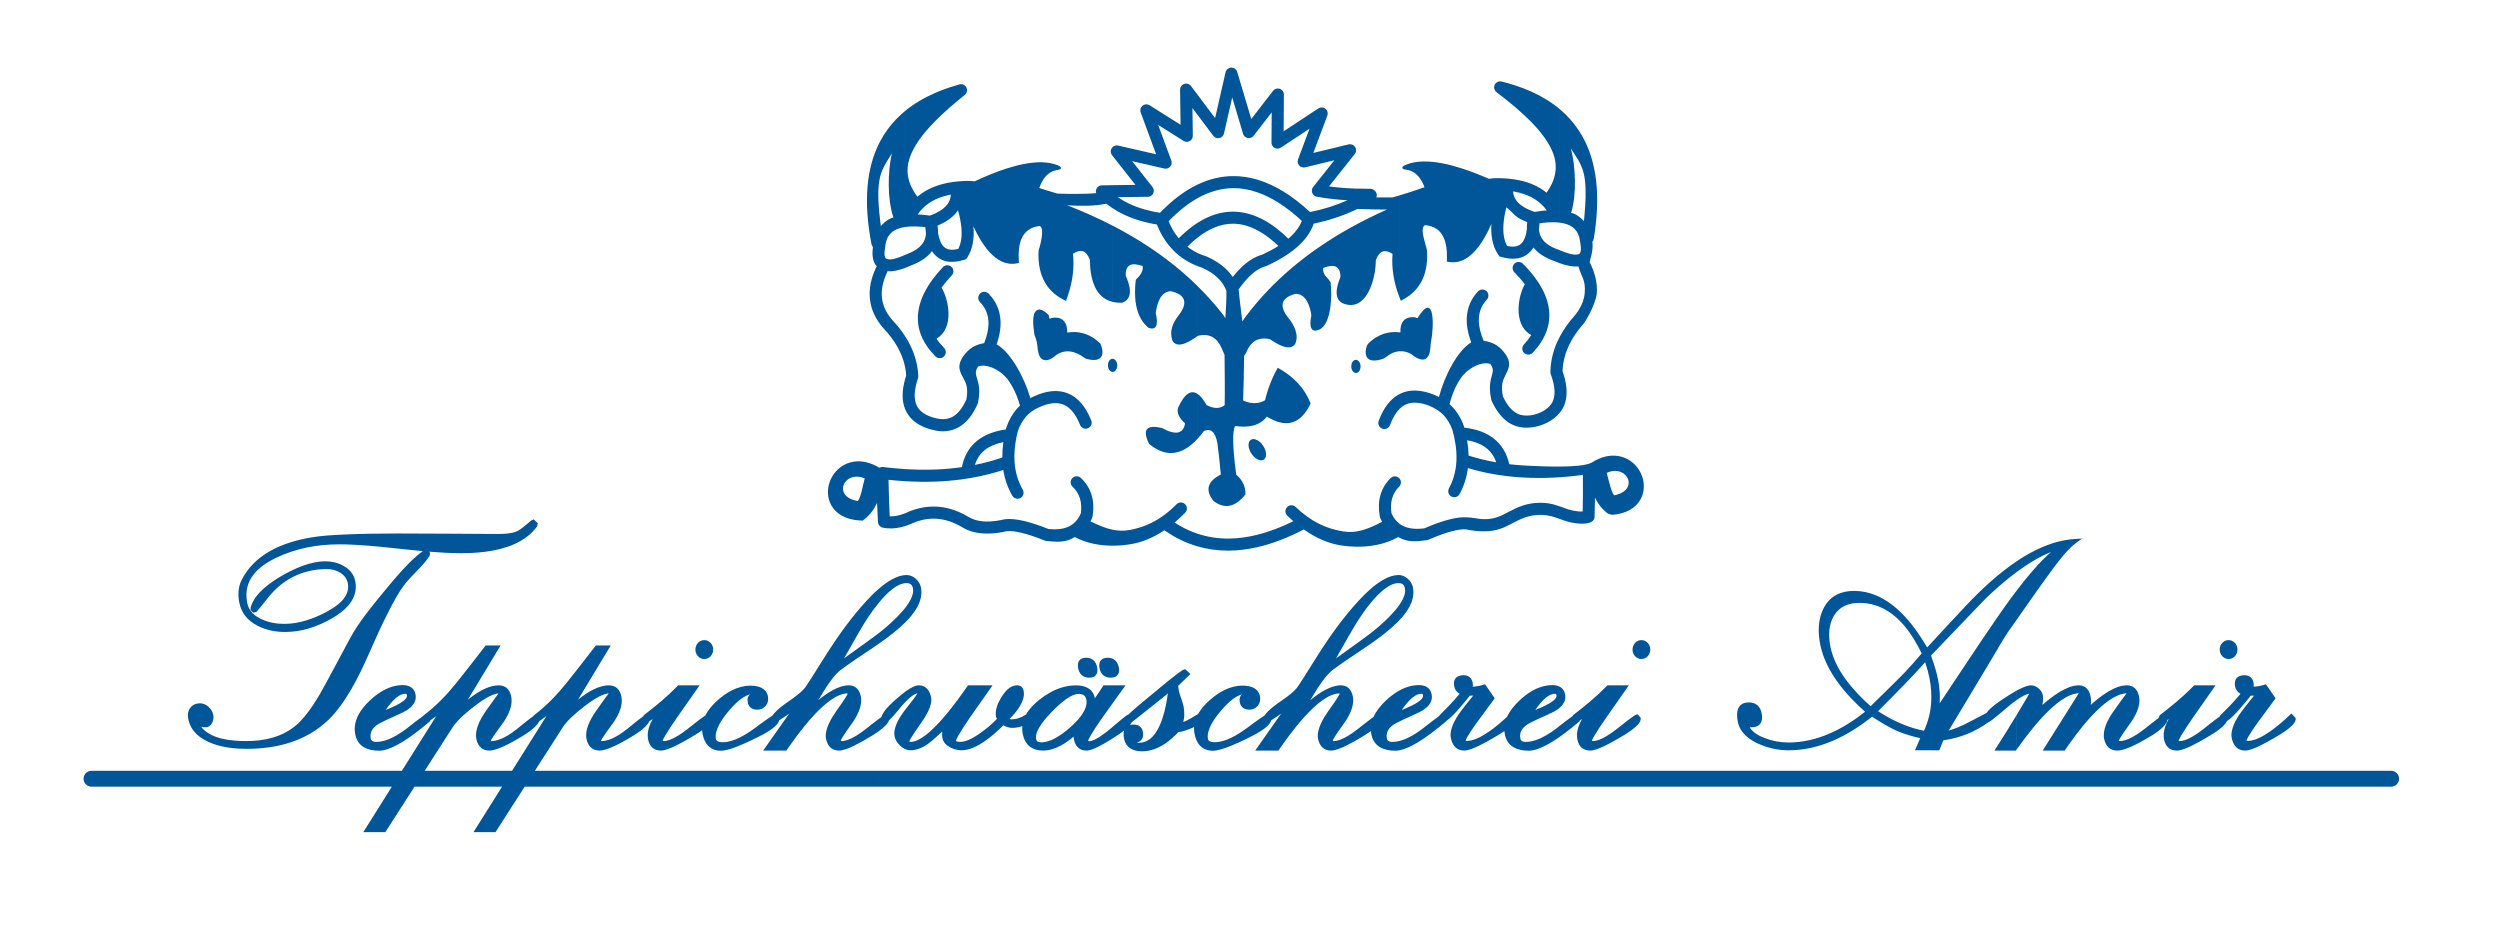 <?xml version="1.0" encoding="utf-8"?>
<!-- Generator: Adobe Illustrator 15.1.0, SVG Export Plug-In . SVG Version: 6.00 Build 0)  -->
<!DOCTYPE svg PUBLIC "-//W3C//DTD SVG 1.1//EN" "http://www.w3.org/Graphics/SVG/1.1/DTD/svg11.dtd">
<svg version="1.1" id="Ebene_1" xmlns="http://www.w3.org/2000/svg" xmlns:xlink="http://www.w3.org/1999/xlink" x="0px" y="0px"
	 width="292.614px" height="109.716px" viewBox="0 0 292.614 109.716" enable-background="new 0 0 292.614 109.716"
	 xml:space="preserve">
<g>
	<path fill-rule="evenodd" clip-rule="evenodd" fill="#005699" d="M189.344,60.177v-2.304c1.986-0.629,1.423-2.488,0-2.731v-1.778
		c0.496,0.071,0.948,0.244,1.345,0.49c0.708,0.439,1.229,1.115,1.499,1.861c0.275,0.76,0.299,1.601,0.005,2.356
		C191.807,59.064,190.9,59.896,189.344,60.177z M189.344,53.363v1.778c-0.379-0.065-0.818-0.016-1.287,0.202
		c0.284,1.049,0.537,2.256,0.876,2.635c0.147-0.03,0.285-0.065,0.411-0.105v2.304c-0.21,0.038-0.432,0.065-0.666,0.083l-0.473-0.141
		c-0.635-0.479-1.142-1.102-1.52-1.867c-0.008,0.852-0.023,1.6-0.047,2.245c-0.026,0.817-1.24,0.83-1.905,0.781v-1.421
		c0.177,0.016,0.347,0.018,0.512,0.008c0.016-0.584,0.026-1.221,0.03-1.911c0.005-0.727,0.005-1.517-0.003-2.368
		c-0.18,0.023-0.359,0.047-0.539,0.068v-1.146c0.688-0.071,1.25-0.186,1.567-0.361C187.411,53.439,188.449,53.234,189.344,53.363
		L189.344,53.363z M184.734,38.639v-2.274c0.437-0.665,0.687-1.354,0.749-2.067c0.137-1.543-0.394-1.882-0.732-3.114l-0.017,0.002
		v-1.424c0.029-0.009,0.058-0.021,0.084-0.033c0.385-0.187,0.168-1.216,0.084-1.692c-0.038-0.212-0.094-0.406-0.168-0.583v-2.158
		c0.241,0.171,0.47,0.38,0.659,0.584c0.453-4.383,0.096-5.833-0.659-7.137v-3.556c0.159,0.237,0.311,0.48,0.452,0.73
		c1.756,3.085,2.169,7.099,1.356,12.031c-0.021,0.136-0.08,0.256-0.164,0.353c0.165,0.988-0.341,2.333-0.316,2.381
		c0.658,1.298,0.935,2.543,0.829,3.736c-0.256,1.583-1.495,3.422-1.495,3.422C185.159,38.104,184.938,38.371,184.734,38.639z
		 M184.734,15.186v3.556c-0.248-0.429-0.539-0.842-0.858-1.339c0.525,2.026,0.704,5.293,0.012,7.52
		c0.271,0.027,0.567,0.174,0.847,0.373v2.158c-0.199-0.48-0.531-0.835-0.994-1.065c-0.32-0.159-0.705-0.267-1.153-0.324V12.797
		C183.424,13.505,184.139,14.301,184.734,15.186L184.734,15.186z M184.734,29.762v1.424c-0.576,0.056-1.292-0.067-2.147-0.37v-1.515
		C183.178,29.541,184.19,29.937,184.734,29.762L184.734,29.762z M184.734,36.365v2.274c-0.506,0.666-0.908,1.342-1.206,2.027
		c-0.395,0.905-0.608,1.829-0.643,2.77c0.046,0.129,0.09,0.262,0.131,0.396c0.444,1.428,0.465,2.636,0.062,3.625
		c-0.121,0.295-0.288,0.572-0.491,0.826v-8.914c0.448-0.841,1.032-1.664,1.751-2.466C184.483,36.725,184.616,36.546,184.734,36.365
		L184.734,36.365z M184.734,54.508v1.146c-0.727,0.088-1.442,0.156-2.147,0.203v-1.248
		C183.348,54.604,184.095,54.574,184.734,54.508L184.734,54.508z M184.734,59.857v1.421c-0.081-0.007-0.154-0.013-0.216-0.021
		c-0.762-0.08-1.35-0.297-1.932-0.509v-1.468c0.644,0.229,1.251,0.482,2.079,0.569L184.734,59.857z M179.193,39.2l0.031,0.018
		l-0.031,0.051v2.17c0.076-0.037,0.146-0.088,0.208-0.153c1.484-1.581,2.118-3.267,1.902-5.058c-0.17-1.408-0.873-2.852-2.11-4.33
		V39.2L179.193,39.2z M182.586,12.797v13.267c-0.566-0.072-1.235-0.064-2.006,0.024c-0.126,0.015-0.256,0.032-0.39,0.051
		c-0.011,0.256-0.03,0.5-0.058,0.732c0.029,0.364,0.127,0.688,0.295,0.973c0.341,0.578,0.987,1.034,1.938,1.367l0.221,0.089v1.515
		c-0.225-0.079-0.459-0.171-0.702-0.275c-1.066-0.376-1.866-0.902-2.399-1.575c-0.089,0.145-0.187,0.278-0.292,0.399v-4.719
		c0.134,0.053,0.275,0.104,0.423,0.153c0.274-0.046,0.544-0.084,0.808-0.115c0.21-0.024,0.414-0.042,0.613-0.056
		c-0.471-0.664-1.086-1.188-1.844-1.571v-1.554c0.688,0.268,1.298,0.619,1.83,1.053c1.054-1.5,1.378-2.995,0.749-4.648
		c-0.425-1.117-1.265-2.323-2.579-3.664v-3.54C180.491,11.284,181.621,11.981,182.586,12.797L182.586,12.797z M182.586,39.368v8.914
		c-0.779,0.972-2.093,1.615-3.394,1.75v-1.427c1.094-0.16,2.218-0.803,2.576-1.68c0.275-0.675,0.241-1.568-0.104-2.677
		c-0.014-0.042-0.153-0.451-0.153-0.451c-0.029-0.08-0.044-0.166-0.043-0.256c0.021-1.177,0.275-2.324,0.761-3.438
		C182.337,39.856,182.457,39.611,182.586,39.368L182.586,39.368z M182.586,54.609v1.248c-1.161,0.079-2.292,0.104-3.394,0.072
		v-1.403C180.099,54.572,181.361,54.619,182.586,54.609L182.586,54.609z M182.586,59.281v1.468c-0.798-0.29-1.586-0.566-2.795-0.462
		c-0.211,0.019-0.409,0.048-0.599,0.086v-1.436c0.153-0.025,0.313-0.046,0.48-0.061C180.991,58.764,181.814,59.006,182.586,59.281z
		 M178.251,30.869c-0.242-0.245-0.619-0.275-0.896-0.092v1.198c0.429,0.44,0.805,0.873,1.126,1.297
		c-0.692,1.096-1.518,4.651,0.711,5.927v-7.302C178.908,31.557,178.593,31.214,178.251,30.869L178.251,30.869z M179.193,39.269
		c-0.224,0.354-0.498,0.704-0.823,1.05c-0.267,0.285-0.252,0.732,0.032,0.999c0.22,0.206,0.535,0.244,0.791,0.121V39.269
		L179.193,39.269z M179.193,10.704v3.54c-0.533-0.543-1.144-1.109-1.837-1.7V9.999C178.002,10.21,178.614,10.445,179.193,10.704
		L179.193,10.704z M179.193,21.502v1.554c-0.54-0.273-1.152-0.476-1.837-0.607v-1.436C178.02,21.121,178.632,21.284,179.193,21.502
		L179.193,21.502z M179.193,24.646v4.719c-0.042,0.048-0.086,0.095-0.131,0.14c-0.46,0.458-1.029,0.714-1.706,0.768v-1.428
		c0.289-0.044,0.524-0.157,0.707-0.34c0.329-0.328,0.547-0.878,0.651-1.65c-0.012-0.275,0.002-0.562,0.042-0.86
		c-0.769-0.296-1.124-0.524-1.4-0.768v-1.951c0.055,0.096,0.117,0.188,0.188,0.276C177.893,23.984,178.443,24.349,179.193,24.646
		L179.193,24.646z M179.193,48.605v1.427c-0.637,0.066-1.271,0.011-1.837-0.187v-1.57c0.071,0.047,0.144,0.09,0.217,0.128
		C178.021,48.637,178.603,48.691,179.193,48.605L179.193,48.605z M179.193,54.526v1.403c-0.384-0.01-0.764-0.027-1.14-0.051
		c-0.233-0.015-0.466-0.032-0.697-0.052v-1.421c0.26,0.023,0.521,0.043,0.784,0.06C178.365,54.48,178.733,54.503,179.193,54.526
		L179.193,54.526z M179.193,58.938v1.436c-0.708,0.143-1.283,0.41-1.837,0.696v-1.546C177.886,59.273,178.473,59.053,179.193,58.938
		z M177.356,30.777c-0.037,0.025-0.071,0.054-0.104,0.086c-0.277,0.274-0.28,0.722-0.006,1l0.11,0.112V30.777L177.356,30.777z
		 M177.356,9.999v2.544c-0.649-0.554-1.371-1.131-2.169-1.732c-0.236-0.162-0.36-0.46-0.287-0.755
		c0.095-0.379,0.479-0.609,0.857-0.515C176.312,9.679,176.844,9.832,177.356,9.999L177.356,9.999z M177.356,21.013v1.436
		c-0.085-0.017-0.172-0.032-0.259-0.046c0.024,0.319,0.11,0.61,0.259,0.872v1.951c-0.3-0.264-0.506-0.548-1.044-0.958
		c-0.188,0.74-0.303,1.418-0.341,2.033c-0.064,1.014,0.077,1.842,0.424,2.484c0.368,0.082,0.688,0.101,0.961,0.06v1.428
		c-0.48,0.038-1.017-0.026-1.606-0.193l-0.255-0.072l-0.146-0.219c-0.713-1.074-0.861-2.327-0.791-3.587
		c-0.328,0.756-0.706,1.498-1.136,2.153v-7.787c0.3,0.123,0.584,0.244,0.849,0.359c0.322-0.052,0.658-0.071,0.829-0.073
		C175.909,20.847,176.661,20.9,177.356,21.013L177.356,21.013z M177.356,48.274v1.57c-0.15-0.053-0.297-0.115-0.437-0.188
		c-0.935-0.488-1.708-1.394-2.319-2.715c-0.024-0.053-0.042-0.107-0.053-0.162c-0.188-0.863-0.212-1.619-0.074-2.265
		c0.197-0.926,0.48-1.231-0.049-1.928c-0.319-0.087-0.66-0.083-1.002-0.01v-3.304c0.068,0.201,0.146,0.406,0.234,0.616
		c0.842,0.118,1.514,0.43,2.018,0.936c1.884,1.894,0.456,2.694,0.181,3.982c-0.093,0.436-0.073,0.974,0.06,1.611
		C176.33,47.293,176.81,47.913,177.356,48.274L177.356,48.274z M177.356,54.406v1.421c-1.359-0.116-2.67-0.321-3.934-0.614v-1.457
		c0.558,0.137,1.125,0.256,1.702,0.357c-0.246-0.715-0.647-1.284-1.202-1.707c-0.154-0.117-0.32-0.224-0.5-0.32v-1.553
		c0.506,0.197,0.957,0.447,1.354,0.749c0.961,0.731,1.586,1.748,1.874,3.051C176.883,54.359,177.12,54.385,177.356,54.406
		L177.356,54.406z M177.356,59.523v1.546c-0.871,0.45-1.688,0.947-2.881,1.075c-0.335,0.037-0.686,0.049-1.053,0.039v-1.43
		c0.271,0.021,0.563,0.023,0.901-0.014C175.493,60.615,176.313,60.014,177.356,59.523L177.356,59.523z M173.422,35.944v-2.054
		c0.199-0.023,0.406,0.037,0.564,0.183c0.286,0.265,0.304,0.713,0.038,0.999C173.774,35.343,173.573,35.634,173.422,35.944z
		 M173.422,20.568v7.787c-0.989,1.512-2.255,2.569-3.833,2.302l-0.245-0.042l0.009-0.248c0.069-1.93-0.354-3.822-2.553-4.016
		c-0.73,0.303,0.189,2.509,0.217,2.958c0.167,2.438-0.554,4.539-2.775,5.741l-0.281,0.151l-0.117-0.296l-0.07-0.181V22.881
		c0.995-0.297,1.986-0.616,2.959-0.971c-0.378-1.015-1.014-1.908-2.172-2.051c-0.715-0.084-0.39-0.415-0.08-0.541
		C166.915,18.232,170.76,19.474,173.422,20.568L173.422,20.568z M173.422,33.891c-0.16,0.019-0.315,0.093-0.435,0.221
		c-0.806,0.867-1.24,1.883-1.304,3.046c-0.05,0.892,0.124,1.863,0.521,2.911c-1.643,0.981-3.187,4.062-3.776,6.395
		c-1.355-0.667-2.987-1.066-4.426-0.431c-0.078,0.035-0.154,0.072-0.23,0.112v1.753c0.246-0.254,0.514-0.444,0.802-0.571
		c1.324-0.584,3.457,0.241,4.428,1.301c0.404,0.44,0.732,0.989,0.983,1.646c0.322,1.137,0.522,2.319,0.488,3.502
		c-0.008,0.088-0.008,0.184-0.012,0.272c-0.068,1.133-0.357,2.17-0.867,3.11c-0.185,0.343-0.057,0.771,0.287,0.957
		c0.343,0.184,0.771,0.056,0.957-0.287c0.509-0.939,0.834-1.954,0.974-3.044c0.527,0.159,1.064,0.302,1.609,0.429v-1.457
		c-0.519-0.128-1.029-0.271-1.53-0.431c-0.01-0.58-0.067-1.178-0.171-1.794c0.657,0.113,1.225,0.298,1.701,0.556v-1.553
		c-0.6-0.234-1.276-0.394-2.028-0.479c-0.236-0.845-0.768-1.745-1.353-2.382c-0.12-0.131-0.246-0.256-0.377-0.374
		c0.301-1.191,0.75-2.219,1.348-3.081c0.484-0.699,1.448-1.437,2.41-1.64v-3.304c-0.251-0.745-0.36-1.425-0.326-2.04
		c0.025-0.462,0.135-0.892,0.326-1.29V33.891L173.422,33.891z M173.422,60.754v1.43c-0.574-0.017-1.188-0.091-1.839-0.223
		c-0.429-0.029-0.991,0.047-1.685,0.23c-0.764,0.201-1.667,0.529-2.71,0.982c-0.076,0.033-0.153,0.051-0.231,0.057
		c-1.268,0.173-2.193,0.23-3.185-0.307v-1.646c0.151,0.117,0.313,0.218,0.489,0.301c0.639,0.301,1.457,0.389,2.45,0.261
		c1.073-0.463,2.015-0.802,2.825-1.016c0.853-0.226,1.576-0.315,2.17-0.271C172.338,60.566,172.824,60.707,173.422,60.754
		L173.422,60.754z M163.773,56.951v-0.984C164.04,56.241,164.039,56.679,163.773,56.951L163.773,56.951z M163.773,41.114
		c0.508-0.045,1,0.079,1.475,0.374c0.554,0.459,1.52,1.042,1.979,0.079c0.232-0.485,0.181-1.133,0.285-1.663
		c0.327-1.658,0.444-5.972-1.587-2.678c0.001,0.05-0.214-0.06-0.26-0.076c-0.659-0.089-1.139,0.062-1.438,0.452
		c-0.232,0.301-0.337,0.738-0.313,1.308l-0.141-0.017V41.114z M163.773,22.881v11.843c-0.614-1.61-0.919-3.292-0.783-5.017
		c-0.911-0.556-1.495-0.37-1.893,0.591v-5.201c0.414-0.196,0.831-0.387,1.25-0.573c-0.404,0.002-0.82,0-1.25-0.005v-1.413
		c0.671,0.009,1.309,0.009,1.91,0C163.262,23.032,163.518,22.958,163.773,22.881L163.773,22.881z M163.773,38.892v2.222
		l-0.104,0.012c-1.022,0.137-1.354,0.74-1.879,0.902c-0.256,0.079-0.486,0.13-0.693,0.154V39.47c0.299-0.181,0.61-0.321,0.934-0.421
		C162.58,38.878,163.161,38.826,163.773,38.892L163.773,38.892z M163.773,46.145v1.753c-0.422,0.434-0.782,1.054-1.08,1.858
		c-0.136,0.365-0.543,0.552-0.908,0.416c-0.366-0.135-0.552-0.542-0.416-0.908C161.939,47.728,162.74,46.688,163.773,46.145
		L163.773,46.145z M163.773,55.967v0.984l-0.011,0.012c-0.798,0.791-1.095,1.834-0.89,3.127c0.229,0.502,0.528,0.898,0.9,1.188
		v1.646l-0.114-0.064c-0.797,0.453-1.671,0.75-2.562,0.926v-2.373c0.223-0.107,0.45-0.223,0.685-0.344
		c-0.126-0.178-0.27-0.476-0.294-0.691c-0.303-1.798,0.124-3.271,1.281-4.42c0.277-0.274,0.726-0.271,1,0.006L163.773,55.967
		L163.773,55.967z M161.097,23.076c0.078-0.165,0.066-0.338,0-0.492V23.076z M161.097,22.584v0.492l-0.015,0.029l0.015,0v1.413
		c-0.707-0.009-1.449-0.028-2.226-0.058l-0.168,0.08v-2.468c0.547,0.02,1.114,0.029,1.705,0.028
		C160.683,22.094,160.979,22.309,161.097,22.584L161.097,22.584z M161.097,25.097v5.201c-0.021,0.053-0.043,0.109-0.064,0.167
		c0.022,1.548-0.627,4.551-2.329,5.135v-9.296C159.49,25.882,160.289,25.48,161.097,25.097L161.097,25.097z M161.097,39.47v2.712
		c-0.443,0.053-0.772-0.02-0.986-0.217c-0.417-0.384-0.275-1.28-0.008-1.7C160.417,39.945,160.75,39.68,161.097,39.47L161.097,39.47
		z M161.097,61.412v2.373c-0.8,0.158-1.611,0.218-2.394,0.205v-1.775C159.494,62.104,160.26,61.815,161.097,61.412L161.097,61.412z
		 M158.704,43.654v-1.538c0.296,0.004,0.538,0.342,0.544,0.762c0.006,0.424-0.233,0.771-0.533,0.776H158.704L158.704,43.654z
		 M158.704,17.746v-0.313C158.727,17.535,158.727,17.642,158.704,17.746z M158.704,17.433v0.313
		c-0.022,0.099-0.067,0.195-0.135,0.281l-3.014,3.794c0.495,0.066,1.016,0.121,1.563,0.164c0.506,0.04,1.035,0.069,1.586,0.088
		v2.468c-1.53,0.723-3.177,1.268-4.939,1.635c-0.312,0.906-0.886,1.752-1.724,2.539c-0.917,0.862-2.158,1.655-3.721,2.378
		c-0.049,0.027-0.104,0.048-0.16,0.063c-0.33,0.084-0.662,0.234-0.998,0.449v-1.596c0.195-0.083,0.392-0.152,0.589-0.206
		c0.704-0.327,1.333-0.667,1.886-1.018c-0.139-0.131-0.277-0.259-0.418-0.382c-0.691-0.611-1.377-1.097-2.057-1.455v-1.565
		c1.002,0.428,2,1.082,2.996,1.961c0.209,0.186,0.422,0.384,0.636,0.595c0.097-0.083,0.191-0.167,0.281-0.251
		c0.62-0.582,1.054-1.192,1.301-1.829c-1.776-1.648-3.515-2.765-5.214-3.351v-1.483c2.035,0.604,4.093,1.869,6.171,3.795
		c1.562-0.315,3.023-0.775,4.383-1.379c-0.239-0.014-0.476-0.03-0.706-0.048c-1.055-0.082-2.019-0.207-2.889-0.372
		c-0.384-0.073-0.635-0.443-0.563-0.826c0.022-0.116,0.072-0.219,0.141-0.306l-0.001,0l2.486-3.13l-3.425,0.827
		c-0.38,0.091-0.762-0.144-0.852-0.523c-0.036-0.15-0.021-0.301,0.033-0.433l1.333-3.562l-3.356,2.212
		c-0.326,0.215-0.765,0.125-0.98-0.2c-0.088-0.134-0.125-0.288-0.115-0.438l0.023-3.487l-1.684,2.182v-2.315l1.846-2.391v0
		c0.131-0.167,0.334-0.275,0.563-0.273c0.39,0.002,0.704,0.32,0.702,0.71l-0.03,4.303l4.063-2.678v0.001
		c0.182-0.12,0.416-0.154,0.636-0.073c0.365,0.135,0.552,0.542,0.416,0.908l-1.636,4.371l4.129-0.997
		c0.203-0.048,0.426-0.006,0.603,0.133C158.585,17.139,158.669,17.28,158.704,17.433L158.704,17.433z M158.704,26.305
		c-4.343,2.334-8.311,5.291-11.542,9.057v4.405c0.41-0.167,0.898-0.194,1.477-0.073c0.676,0.468,2.307,1.544,2.949,0.569
		c0.49-1.023-0.115-2.235-0.767-3.026c-1.141-1.387-0.917-2.422,0.854-2.85c1.257,0.041,1.653,1.496,1.819,2.526
		c-0.161,0.693-0.339,2.164,0.861,1.694c1.538-0.603,1.564-4.229,1.383-5.569c-0.286-0.547-1.003-0.864-0.855-1.687
		c1.162-0.415,2.005-0.359,2.009,1.082c-0.413,0.99-0.923,2.675,0.455,3.136c0.512,0.172,0.963,0.167,1.356,0.031V26.305
		L158.704,26.305z M158.704,42.116v1.538c-0.295-0.004-0.538-0.342-0.543-0.762c-0.006-0.424,0.233-0.772,0.533-0.776H158.704
		L158.704,42.116z M158.704,62.215v1.775c-0.596-0.01-1.175-0.063-1.715-0.146c-1.483-0.229-2.946-0.854-4.388-1.874
		c-1.888,0.985-3.701,1.677-5.439,2.075v-1.451c1.351-0.338,2.758-0.866,4.219-1.587c-0.238-0.207-0.477-0.426-0.713-0.655
		c-0.28-0.271-0.287-0.719-0.016-0.999s0.719-0.287,0.999-0.016c1.846,1.784,3.713,2.577,5.568,2.865
		C157.736,62.282,158.224,62.281,158.704,62.215L158.704,62.215z M147.162,53.754v-2.231c0.246,0.133,0.494,0.364,0.69,0.665
		c0.419,0.642,0.449,1.363,0.067,1.613C147.718,53.933,147.44,53.904,147.162,53.754L147.162,53.754z M147.162,49.641v-2.476
		c0.314-0.044,0.615-0.15,0.905-0.316c0.319-1.34,0.814-2.609,1.487-3.807c1.9,1.048,3.182,2.443,3.844,4.187
		c-1.148,2.426-2.854,2.936-5.118,1.53C147.985,49.15,147.613,49.445,147.162,49.641z M147.162,13.021v2.315l-0.428,0.555
		c-0.239,0.309-0.684,0.365-0.992,0.126c-0.126-0.097-0.21-0.229-0.25-0.372l-1.268-4.245l-0.962,4.225
		c-0.087,0.38-0.466,0.618-0.846,0.532c-0.169-0.039-0.31-0.135-0.407-0.264l-0.001,0l-1.844-2.454v-2.354l2.059,2.739l1.213-5.327
		c0.045-0.256,0.23-0.477,0.497-0.556c0.375-0.11,0.768,0.104,0.878,0.479l1.645,5.512L147.162,13.021L147.162,13.021z
		 M147.162,21.024v1.483c-0.939-0.325-1.867-0.486-2.782-0.485c-1.417,0.001-2.822,0.394-4.215,1.177v-1.594
		c1.381-0.662,2.785-0.993,4.212-0.994C145.301,20.609,146.229,20.748,147.162,21.024L147.162,21.024z M147.162,25.382v1.565
		c-0.98-0.517-1.948-0.771-2.902-0.762c-1.357,0.013-2.723,0.557-4.095,1.63v-1.73c1.341-0.86,2.7-1.298,4.077-1.311
		C145.217,24.765,146.191,24.968,147.162,25.382L147.162,25.382z M147.162,30.009v1.596c-0.205,0.131-0.41,0.286-0.617,0.465
		c-0.52,0.451-1.042,1.049-1.565,1.793c0.101,1.224,0.286,2.515,0.43,3.757c0.09-0.148,0.188-0.295,0.297-0.44
		c0.467-0.626,0.951-1.233,1.455-1.819v4.405c-0.582,0.237-1.007,0.754-1.309,1.531l-0.237,0.359
		c-0.009,1.697-0.062,3.659-0.115,5.226c0.587,0.261,1.141,0.355,1.66,0.282v2.476c-0.682,0.297-1.542,0.369-2.58,0.217
		c-0.359,0.532-0.322,2.431,0.112,5.699c0.745,0.633,1.104,1.404,1.081,2.311c-1.197,1.507-2.444,1.761-3.741,0.762
		c-1-1.272-0.714-2.301,0.859-3.086c-0.129-1.45-0.264-2.68-0.406-3.688c-0.242-1.302-0.768-1.771-1.575-1.404
		c-0.249,0.336-0.499,0.639-0.749,0.91v-5.257c0.348,0.229,0.703,0.665,1.064,1.305c0.839,0.447,1.544,0.45,2.118,0.01
		c0.031-1.654,0.007-4.022-0.016-5.884l-0.303-0.698c-0.548-1.312-1.439-1.859-2.826-1.53l-0.037,0.027v-5.853
		c1.026,1.009,1.997,2.086,2.901,3.237c0.133,0.169,0.253,0.34,0.36,0.515c0.068-1.075,0.139-2.165,0.124-3.209l-0.006-0.013
		c-0.226-0.569-0.57-1.073-1.03-1.511c-0.472-0.449-1.068-0.834-1.787-1.157c-0.191-0.06-0.379-0.125-0.562-0.196v-1.538
		c0.321,0.153,0.66,0.285,1.017,0.395c0.035,0.011,0.069,0.024,0.102,0.04c0.877,0.391,1.612,0.868,2.203,1.429
		c0.309,0.293,0.578,0.609,0.808,0.947c0.437-0.557,0.879-1.029,1.324-1.415C146.124,30.564,146.638,30.233,147.162,30.009
		L147.162,30.009z M147.162,51.522c-0.279-0.151-0.557-0.178-0.758-0.046c-0.383,0.249-0.352,0.971,0.066,1.612
		c0.197,0.302,0.445,0.532,0.691,0.665V51.522L147.162,51.522z M147.162,62.594v1.451c-1.135,0.26-2.239,0.394-3.311,0.403
		c-1.277,0.011-2.506-0.155-3.687-0.498v-1.481c1.171,0.389,2.396,0.578,3.674,0.567C144.906,63.027,146.013,62.88,147.162,62.594z
		 M140.165,11.086v2.354l-0.595-0.791l0.043,3.232c0.005,0.392-0.308,0.713-0.699,0.718c-0.162,0.002-0.312-0.05-0.433-0.14
		l-2.922-1.839l1.538,4.172c0.135,0.367-0.053,0.774-0.42,0.908c-0.147,0.054-0.301,0.056-0.442,0.016l-2.002-0.459v-1.449
		l1.084,0.249l-1.084-2.943v-2.901c0.11,0.009,0.22,0.043,0.321,0.107l3.625,2.281l-0.054-4.099h0.001
		c-0.002-0.217,0.094-0.434,0.281-0.574c0.312-0.235,0.755-0.173,0.99,0.139L140.165,11.086L140.165,11.086z M140.165,21.604v1.594
		c-1.137,0.64-2.267,1.54-3.388,2.701c0.321,0.761,0.717,1.425,1.187,1.992c0.147-0.147,0.296-0.292,0.447-0.431
		c0.581-0.54,1.166-0.999,1.754-1.375v1.73c-0.264,0.207-0.529,0.433-0.793,0.679c-0.13,0.121-0.261,0.248-0.394,0.381
		c0.364,0.282,0.76,0.526,1.188,0.731v1.538c-1.068-0.413-1.994-1.009-2.775-1.788c-0.828-0.825-1.489-1.851-1.983-3.078
		c-0.404-0.067-0.795-0.146-1.173-0.236v-1.456c0.487,0.128,1,0.235,1.537,0.32C137.207,23.42,138.672,22.319,140.165,21.604
		L140.165,21.604z M140.165,33.479c-1.816-1.786-3.81-3.357-5.932-4.742v9.459c0.044,0.042,0.09,0.083,0.136,0.123l0.04,0.034
		l0.048,0.018c1.212,0.438,0.996-1.028,0.816-1.716c0.139-1.034,0.497-2.499,1.751-2.574c1.783,0.381,2.034,1.41,0.93,2.826
		c-0.697,0.894-1.111,1.854-0.721,2.977l0.013,0.037l0.022,0.032c0.655,0.941,2.212-0.121,2.896-0.62V33.479L140.165,33.479z
		 M140.165,46.103v5.257c-1.849,1.999-3.737,2.199-5.664,0.6c-0.115-0.233-0.204-0.446-0.268-0.638v-1.057
		c0.238-0.337,0.832-0.392,1.781-0.163c1.602,0.873,2.5,0.686,2.693-0.56c-0.703-0.613-0.979-1.21-0.83-1.79
		C138.605,46.127,139.368,45.578,140.165,46.103L140.165,46.103z M140.165,62.469v1.481c-1.358-0.394-2.652-1.022-3.881-1.886
		c-0.677,0.455-1.36,0.821-2.05,1.098v-1.721c1.17-0.49,2.332-1.254,3.476-2.42c0.273-0.279,0.721-0.283,0.999-0.011
		c0.279,0.273,0.284,0.722,0.011,0.999c-0.412,0.42-0.826,0.805-1.243,1.154C138.338,61.725,139.234,62.16,140.165,62.469
		L140.165,62.469z M134.233,23.035l0.078-0.001c0.162,0.007,0.327-0.042,0.464-0.15c0.307-0.241,0.361-0.686,0.12-0.993
		l-0.662-0.841V23.035z M134.233,12.212v2.901l-0.72-1.953l0.001,0c-0.073-0.198-0.056-0.428,0.065-0.621
		C133.724,12.31,133.979,12.192,134.233,12.212L134.233,12.212z M134.233,17.808v1.449l-1.724-0.396l1.724,2.189v1.984l-3.398,0.044
		c0.421,0.292,0.878,0.554,1.371,0.785c0.62,0.29,1.296,0.53,2.027,0.723v1.456c-0.955-0.227-1.83-0.526-2.625-0.897
		c-0.491-0.23-0.953-0.487-1.385-0.772v-2.698l2.675-0.035l-2.675-3.397v-1.026c0.166-0.16,0.407-0.236,0.649-0.181L134.233,17.808
		L134.233,17.808z M134.233,28.738v9.459c-1.416-1.337-1.503-3.541-1.305-5.356l0.011-0.102l0.074-0.071
		c0.403-0.389,0.848-0.945,0.726-1.536c-1.173-0.384-2.013-0.306-1.98,1.135c0.439,0.978,0.993,2.65-0.372,3.147l-0.042,0.016
		l-0.045,0.001c-0.397,0.013-0.754-0.023-1.075-0.099V26.41C131.601,27.121,132.94,27.895,134.233,28.738L134.233,28.738z
		 M134.233,50.265v1.057C134.074,50.843,134.073,50.491,134.233,50.265L134.233,50.265z M134.233,61.441v1.721
		c-0.576,0.23-1.157,0.399-1.742,0.506c-0.704,0.129-1.474,0.205-2.268,0.203v-1.869c0.649,0.135,1.297,0.158,1.995,0.031
		C132.891,61.91,133.563,61.721,134.233,61.441L134.233,61.441z M130.223,43.53v-1.538c0.296,0.004,0.538,0.342,0.544,0.762
		c0.005,0.424-0.233,0.771-0.534,0.776H130.223z M130.223,17.217v1.026l-0.064-0.082l0,0c-0.127-0.162-0.182-0.377-0.133-0.593
		C130.058,17.429,130.128,17.309,130.223,17.217L130.223,17.217z M130.223,21.675v2.698c-0.256-0.169-0.501-0.347-0.736-0.535
		c-0.637,0.142-1.398,0.224-2.285,0.246c-0.669,0.017-1.409-0.001-2.218-0.051v-1.344c0.865,0.009,1.677-0.003,2.188-0.016
		c0.408-0.01,0.784-0.034,1.127-0.072c-0.019-0.062-0.029-0.126-0.03-0.194c-0.005-0.39,0.307-0.71,0.696-0.715L130.223,21.675
		L130.223,21.675z M130.223,26.41c-1.697-0.876-3.45-1.657-5.239-2.353v10.554c0.541-1.587,0.783-3.235,0.606-4.91
		c0.947-0.611,1.549-0.388,1.977,0.707c0.025,2.17,0.565,4.424,2.656,4.923V26.41L130.223,26.41z M130.223,41.993v1.538
		c-0.295-0.004-0.538-0.342-0.543-0.762c-0.006-0.424,0.233-0.772,0.534-0.776H130.223L130.223,41.993z M130.223,62.002v1.869
		c-1.49-0.004-3.062-0.283-4.426-1.012c-0.273,0.17-0.541,0.293-0.813,0.377v-1.561c0.061-0.025,0.119-0.053,0.177-0.082
		c0.597-0.301,1.047-0.809,1.35-1.522c0.17-1.298-0.154-2.333-0.973-3.104c-0.285-0.266-0.299-0.714-0.032-0.998
		c0.267-0.285,0.714-0.3,0.999-0.033c1.187,1.118,1.653,2.58,1.397,4.385c-0.006,0.068-0.022,0.137-0.048,0.203
		c-0.142,0.354-0.032,0.207-0.228,0.496C128.564,61.477,129.395,61.83,130.223,62.002L130.223,62.002z M124.984,47.646v-1.608
		l0.024,0.01c1.158,0.475,2.064,1.529,2.719,3.16c0.146,0.362-0.03,0.773-0.392,0.918c-0.362,0.146-0.774-0.03-0.919-0.392
		C126.025,48.758,125.547,48.062,124.984,47.646L124.984,47.646z M124.984,41.12v-2.207c0.635-0.094,1.238-0.06,1.812,0.101
		c0.705,0.198,1.358,0.587,1.959,1.166l0.046,0.043l0.022,0.058c0.297,0.756,0.287,1.29-0.031,1.599
		c-0.306,0.297-0.866,0.333-1.677,0.107l-0.052-0.015l-0.042-0.032c-0.636-0.476-1.239-0.745-1.807-0.806
		C125.137,41.125,125.06,41.121,124.984,41.12z M124.984,22.688v1.344l-0.061-0.003l-0.01,0l0.071,0.028v10.554
		c-0.035,0.103-0.071,0.206-0.109,0.309l-0.109,0.3l-0.285-0.145c-2.253-1.144-3.029-3.225-2.926-5.666l0.001-0.035l0.01-0.034
		c0.113-0.38,0.782-2.641,0.127-2.893c-2.193,0.251-2.565,2.153-2.445,4.082l0.015,0.248l-0.244,0.048
		c-1.258,0.248-2.338-0.36-3.247-1.375v-8.973c2.555-1.052,5.848-2.037,8.056-1.122c0.313,0.118,0.646,0.439-0.066,0.542
		c-1.154,0.174-1.766,1.083-2.117,2.108c0.7,0.234,1.408,0.45,2.12,0.653C124.166,22.675,124.581,22.684,124.984,22.688
		L124.984,22.688z M124.984,38.913v2.207c-0.464-0.003-0.911,0.135-1.339,0.417c-0.302,0.265-0.575,0.446-0.816,0.542l0,0
		c-0.249,0.099-0.472,0.114-0.671,0.045l0,0c-0.206-0.07-0.369-0.223-0.488-0.456c-0.101-0.198-0.171-0.461-0.209-0.788
		l-0.001-0.018c-0.016-0.287-0.055-0.57-0.118-0.849c-0.063-0.279-0.149-0.551-0.259-0.814l-0.013-0.032l-0.005-0.036
		c-0.192-1.286-0.178-2.13,0.041-2.531l0.001,0c0.307-0.56,0.829-0.492,1.567,0.207l0.07,0.066l0.015,0.096
		c0.023,0.152,0.057,0.26,0.099,0.325v0.001c0.009,0.014,0.015,0.021,0.018,0.023s-0.003-0.003,0-0.003
		c0.033-0.005,0.077-0.026,0.132-0.062l0.051-0.033l0.058-0.01c0.656-0.106,1.14,0.032,1.45,0.414
		c0.24,0.295,0.355,0.729,0.347,1.299L124.984,38.913L124.984,38.913z M124.984,46.039c-1.155-0.465-2.504-0.335-4.042,0.389v0
		c-0.119,0.052-0.234,0.109-0.347,0.168c-0.651-2.316-2.276-5.355-3.944-6.292c0.37-1.059,0.518-2.034,0.445-2.924
		c-0.092-1.133-0.535-2.117-1.325-2.949v8.476c0.876,0.248,1.727,0.89,2.183,1.513c0.621,0.846,1.097,1.861,1.428,3.044
		c-0.127,0.121-0.25,0.25-0.367,0.384c-0.522,0.601-0.931,1.329-1.226,2.185c-0.006,0.019-0.012,0.038-0.017,0.056l-0.001,0
		l-0.045,0.177c-0.724,0.102-1.375,0.271-1.955,0.507v1.566c0.466-0.264,1.021-0.461,1.667-0.59
		c-0.087,0.619-0.128,1.219-0.123,1.799c-0.505,0.175-1.02,0.334-1.544,0.478v1.466c0.564-0.146,1.118-0.308,1.661-0.487
		c0.168,1.085,0.521,2.092,1.054,3.017c0.194,0.338,0.625,0.455,0.964,0.262c0.338-0.194,0.455-0.626,0.261-0.965
		c-0.534-0.926-0.85-1.955-0.948-3.086l-0.015-0.195c0-0.024-0.001-0.051-0.004-0.076c-0.05-0.895,0.033-1.855,0.248-2.879
		l0.001-0.006l0.009-0.041c0.041-0.193,0.087-0.389,0.138-0.588c0.233-0.663,0.547-1.22,0.939-1.671
		c0.392-0.451,0.87-0.803,1.434-1.053l0-0.001l0.017-0.007c1.179-0.558,2.16-0.677,2.942-0.356c0.178,0.073,0.349,0.17,0.512,0.29
		V46.039L124.984,46.039z M124.984,61.676v1.561c-0.741,0.232-1.508,0.188-2.475,0.081c-0.077-0.003-0.156-0.019-0.232-0.05
		c-1.055-0.426-1.967-0.729-2.735-0.91c-0.698-0.165-1.262-0.228-1.69-0.186c-0.741,0.17-1.435,0.264-2.08,0.279v-1.413
		c0.545-0.019,1.144-0.103,1.794-0.254c0.042-0.01,0.083-0.015,0.125-0.017c0.593-0.062,1.318,0.01,2.177,0.212
		c0.815,0.192,1.766,0.507,2.852,0.94C123.625,62.013,124.38,61.932,124.984,61.676z M115.772,20.477v8.973
		c-0.718-0.802-1.33-1.858-1.838-2.948l0.001,0.012c0.129,1.448-0.103,2.646-0.697,3.594l-0.139,0.223l-0.253,0.079
		c-0.627,0.195-1.195,0.271-1.703,0.229v-1.431c0.288,0.048,0.629,0.023,1.022-0.075c0.33-0.651,0.45-1.483,0.359-2.495
		c-0.055-0.614-0.186-1.288-0.394-2.022c-0.04,0.06-0.083,0.119-0.127,0.177c-0.231,0.303-0.518,0.581-0.86,0.834v-2.152
		c0.09-0.217,0.141-0.452,0.153-0.702l-0.153,0.031v-1.44c0.652-0.115,1.355-0.179,2.108-0.192c0.171-0.002,0.506,0.007,0.83,0.051
		C114.585,20.987,115.158,20.73,115.772,20.477L115.772,20.477z M115.772,34.43v8.476c-0.433-0.122-0.871-0.148-1.272-0.027
		c-0.51,0.711-0.219,1.009,0.003,1.929c0.155,0.641,0.15,1.397-0.015,2.266c-0.009,0.055-0.025,0.109-0.048,0.163
		c-0.576,1.336-1.326,2.262-2.247,2.775c-0.333,0.185-0.683,0.315-1.05,0.391v-1.466c0.126-0.043,0.247-0.097,0.363-0.162
		c0.627-0.349,1.163-1.026,1.605-2.027c0.116-0.641,0.121-1.178,0.017-1.611c-0.309-1.281-1.757-2.043,0.076-3.986
		c0.49-0.519,1.154-0.849,1.992-0.989c0.391-0.999,0.554-1.89,0.49-2.669c-0.066-0.821-0.396-1.533-0.985-2.136
		c-0.273-0.279-0.268-0.727,0.012-1c0.279-0.272,0.727-0.267,1,0.012L115.772,34.43L115.772,34.43z M115.772,50.771v1.566
		c-0.184,0.104-0.354,0.219-0.51,0.344c-0.543,0.438-0.93,1.016-1.157,1.737c0.566-0.114,1.122-0.245,1.667-0.395v1.466
		c-1.449,0.372-2.965,0.63-4.548,0.771l-0.081,0.008v-1.422c0.487-0.045,0.969-0.1,1.443-0.168c0.254-1.311,0.852-2.344,1.792-3.1
		C114.783,51.255,115.248,50.985,115.772,50.771L115.772,50.771z M115.772,61.038v1.413c-0.278,0.008-0.546,0.001-0.806-0.02
		c-0.91-0.074-1.705-0.322-2.383-0.744l0,0c-0.481-0.283-0.96-0.506-1.439-0.667v-1.478c0.729,0.197,1.453,0.51,2.174,0.936
		l0.014,0.009l0-0.001c0.486,0.303,1.07,0.482,1.749,0.537C115.3,61.041,115.531,61.047,115.772,61.038L115.772,61.038z
		 M111.143,32.509v-1.417c0.08,0.032,0.155,0.079,0.222,0.141c0.285,0.267,0.299,0.714,0.033,0.999
		C111.311,32.325,111.226,32.417,111.143,32.509L111.143,32.509z M111.143,12.597V10.23c0.374-0.124,0.757-0.241,1.153-0.351
		c0.376-0.104,0.766,0.116,0.87,0.492c0.082,0.293-0.035,0.595-0.268,0.763C112.265,11.639,111.68,12.126,111.143,12.597z
		 M111.143,10.23v2.367c-0.604,0.529-1.147,1.038-1.633,1.528v-3.273C110.028,10.627,110.572,10.42,111.143,10.23L111.143,10.23z
		 M111.143,21.363v1.44c-0.601,0.125-1.146,0.301-1.633,0.531v-1.537C110.014,21.611,110.558,21.467,111.143,21.363L111.143,21.363z
		 M111.143,23.475v2.152c-0.396,0.293-0.867,0.553-1.411,0.779c0.048,0.297,0.069,0.583,0.064,0.859
		c0.125,0.77,0.357,1.314,0.694,1.632c0.173,0.165,0.391,0.268,0.652,0.312v1.431c-0.634-0.053-1.175-0.292-1.625-0.716
		l-0.009-0.008v-4.958c0.615-0.293,1.071-0.634,1.369-1.024C110.988,23.789,111.077,23.637,111.143,23.475L111.143,23.475z
		 M111.143,31.092v1.417c-0.356,0.396-0.671,0.784-0.945,1.166c0.725,1.082,1.649,4.643-0.585,5.963
		c0.239,0.364,0.534,0.724,0.883,1.078c0.274,0.277,0.271,0.725-0.006,1c-0.271,0.268-0.706,0.271-0.981,0.012v-9.48
		c0.261-0.325,0.546-0.651,0.856-0.98C110.57,31.048,110.881,30.988,111.143,31.092L111.143,31.092z M111.143,48.937v1.466
		c-0.511,0.105-1.056,0.104-1.633-0.004v-1.45C110.121,49.103,110.666,49.099,111.143,48.937L111.143,48.937z M111.143,54.848v1.422
		c-0.537,0.047-1.081,0.079-1.633,0.1v-1.416c0.538-0.021,1.067-0.055,1.59-0.102L111.143,54.848L111.143,54.848z M111.143,59.543
		v1.478c-0.515-0.173-1.028-0.274-1.54-0.306l-0.093-0.004v-1.417l0.174,0.009C110.172,59.331,110.658,59.412,111.143,59.543z
		 M109.51,10.852v3.273c-1.585,1.599-2.559,3.001-3.006,4.276c-0.585,1.67-0.221,3.154,0.872,4.627
		c0.604-0.52,1.315-0.93,2.134-1.231v1.537c-0.885,0.416-1.583,1.005-2.093,1.767c0.199,0.008,0.403,0.021,0.614,0.04
		c0.265,0.023,0.536,0.055,0.812,0.093c0.24-0.087,0.463-0.18,0.668-0.277v4.958c-0.158-0.15-0.3-0.323-0.427-0.519
		c-0.515,0.687-1.301,1.233-2.357,1.637c-0.269,0.124-0.526,0.231-0.772,0.323v-1.524l0.209-0.095l0.047-0.02
		c0.94-0.358,1.575-0.831,1.901-1.418c0.16-0.289,0.25-0.616,0.269-0.98c-0.033-0.231-0.059-0.475-0.076-0.73
		c-0.135-0.016-0.265-0.029-0.392-0.041c-0.751-0.067-1.403-0.059-1.958,0.021V12.975C106.963,12.149,108.146,11.441,109.51,10.852
		L109.51,10.852z M109.51,32.247v9.48l-0.019-0.018c-1.525-1.541-2.204-3.21-2.035-5.006
		C107.591,35.269,108.275,33.782,109.51,32.247L109.51,32.247z M109.51,48.948c-0.067-0.017-0.136-0.036-0.205-0.057v0.001
		l-0.014-0.004c-0.085-0.023-0.165-0.048-0.24-0.073l-0.03-0.011c-0.888-0.3-1.471-0.766-1.748-1.396
		c-0.293-0.668-0.282-1.561,0.033-2.679c0.04-0.14,0.087-0.292,0.142-0.454l-0.001,0c0.027-0.08,0.04-0.167,0.036-0.257
		c-0.052-1.176-0.337-2.316-0.851-3.417c-0.194-0.414-0.42-0.823-0.679-1.227v3.68c0.056,0.297,0.093,0.595,0.112,0.896
		c-0.039,0.121-0.076,0.243-0.112,0.368v3.595l0.026,0.061c0.446,1.014,1.31,1.739,2.589,2.171l0.041,0.012
		c0.096,0.031,0.193,0.062,0.288,0.089v0.001c0.208,0.063,0.413,0.113,0.613,0.151V48.948L109.51,48.948z M109.51,54.953v1.416
		c-1.152,0.043-2.337,0.027-3.557-0.046v-1.417C107.174,54.982,108.359,54.998,109.51,54.953L109.51,54.953z M109.51,59.294v1.417
		c-0.958-0.043-1.925,0.164-2.897,0.617l0-0.002l-0.03,0.014c-0.213,0.088-0.423,0.165-0.629,0.23v-1.498l0.061-0.025l0,0
		C107.178,59.504,108.343,59.253,109.51,59.294z M105.953,12.975v13.595c-0.468,0.068-0.865,0.188-1.192,0.362
		c-0.389,0.206-0.681,0.5-0.874,0.882v-2.055c0.229-0.152,0.466-0.261,0.688-0.289c-0.751-2.207-0.659-5.478-0.187-7.518
		c-0.177,0.292-0.345,0.555-0.5,0.81v-3.613C104.469,14.351,105.157,13.626,105.953,12.975L105.953,12.975z M105.953,29.832v1.524
		c-0.816,0.305-1.505,0.438-2.066,0.397v-1.415C104.284,30.435,104.973,30.266,105.953,29.832L105.953,29.832z M105.953,39.374v3.68
		c-0.118-0.629-0.319-1.248-0.604-1.855c-0.356-0.762-0.844-1.51-1.462-2.241v-2.244c0.157,0.252,0.342,0.5,0.554,0.743
		C105.03,38.081,105.535,38.721,105.953,39.374L105.953,39.374z M105.953,44.318v3.595c-0.404-0.966-0.407-2.155-0.009-3.564
		L105.953,44.318L105.953,44.318z M105.953,54.906v1.417c-0.642-0.038-1.294-0.093-1.955-0.164c0.016,0.853,0.036,1.642,0.06,2.368
		c0.023,0.689,0.05,1.326,0.081,1.908c0.187,0.007,0.379-0.002,0.579-0.029c0.391-0.051,0.803-0.163,1.235-0.334v1.498
		c-0.362,0.115-0.712,0.195-1.05,0.24c-0.35,0.046-0.688,0.056-1.016,0.029v-7.115C104.586,54.804,105.275,54.864,105.953,54.906z
		 M103.887,15.149v3.613c-0.937,1.527-1.44,2.728-0.793,7.704c0.223-0.253,0.502-0.515,0.793-0.707v2.055
		c-0.118,0.233-0.2,0.498-0.244,0.796c-0.012,0.078-0.021,0.154-0.027,0.226l-0.004,0.044l-0.003,0.019
		c-0.147,0.818-0.092,1.285,0.163,1.4c0.035,0.016,0.074,0.029,0.116,0.039v1.415l-0.011-0.001
		c-0.011,0.046-0.027,0.092-0.048,0.136c-0.507,1.07-0.708,2.07-0.601,2.997c0.073,0.633,0.293,1.244,0.66,1.83v2.244
		c-0.152-0.18-0.312-0.358-0.48-0.536l0,0l-0.017-0.019c-0.906-1.035-1.429-2.156-1.568-3.362c-0.137-1.189,0.106-2.442,0.73-3.757
		c0.019-0.039,0.04-0.075,0.064-0.108c-0.438-0.483-0.586-1.238-0.443-2.264c-0.086-0.094-0.149-0.213-0.174-0.348
		c-0.942-4.909-0.635-8.932,1.039-12.063C103.291,16.029,103.574,15.579,103.887,15.149L103.887,15.149z M103.887,54.725v7.115
		c-0.194-0.016-0.384-0.045-0.571-0.086l0-0.001c-0.301-0.065-0.535-0.325-0.554-0.647c-0.04-0.645-0.076-1.393-0.106-2.243
		c-0.357,0.775-0.847,1.411-1.47,1.906l-0.207,0.164l-0.262-0.012c-0.277-0.013-0.537-0.04-0.781-0.083v-2.301
		c0.143,0.044,0.297,0.081,0.466,0.11c0.329-0.388,0.549-1.601,0.806-2.657c-0.466-0.201-0.899-0.24-1.272-0.172v-1.783
		c0.877-0.133,1.896,0.052,2.996,0.713c0.127-0.072,0.278-0.105,0.435-0.086C103.542,54.685,103.714,54.705,103.887,54.725z
		 M99.938,54.035v1.783c-1.418,0.266-1.949,2.123,0,2.719v2.301c-1.495-0.26-2.388-1.052-2.79-2.011
		c-0.313-0.748-0.313-1.59-0.058-2.356c0.251-0.752,0.753-1.441,1.45-1.899C98.947,54.303,99.417,54.113,99.938,54.035z"/>
	<path fill-rule="evenodd" clip-rule="evenodd" fill="#005699" d="M259.821,83.854l0.019-0.076l0.05-0.051
		c0.795-0.792,1.634-1.643,2.349-2.523c-0.323-0.178-0.551-0.455-0.63-0.852c-0.166-0.842,0.25-1.32,1.1-1.32
		c0.585,0,0.949,0.33,1.063,0.897c0.03,0.156,0.03,0.307-0.003,0.447c0.429-0.026,0.856-0.095,1.264-0.229l0.181-0.059l1.134,1.646
		l-0.107,0.146c-0.634,0.854-1.269,1.708-1.894,2.569c-0.213,0.294-1.382,1.922-1.401,2.248c0.021,0.02,0.109,0.023,0.137,0.023
		c1.598,0,3.85-2.009,4.932-3.033l0.185-0.174l0.483,0.512l0.013,0.076c0.133,0.798-2.008,1.981-2.546,2.295
		c-0.729,0.425-2.509,1.456-3.365,1.456c-0.925,0-1.399-0.618-1.569-1.476c-0.204-1.033,0.564-2.304,1.147-3.094
		c0.47-0.636,0.971-1.245,1.464-1.861c-0.129,0.007-0.258,0.008-0.387,0.004c-0.488,0.613-1.938,2.444-2.791,2.979
		c-0.338,0.78-1.995,1.702-2.489,1.991c-0.743,0.436-2.49,1.456-3.365,1.456c-0.847,0-1.34-0.489-1.5-1.302
		c-0.134-0.677,0.04-1.355,0.324-1.971c0.059-0.127,0.137-0.27,0.225-0.42c-0.052,0.034-0.104,0.067-0.155,0.1
		c-0.146,0.885-1.849,1.85-2.435,2.189c-0.816,0.473-2.464,1.403-3.427,1.403c-0.892,0-1.385-0.544-1.552-1.39
		c-0.203-1.027,0.452-2.258,1.012-3.075c0.521-0.761,1.078-1.494,1.62-2.239c-2.61,0.129-5.891,4.734-7.169,6.594l-0.075,0.11
		h-2.575l4.224-6.707c-2.555,0.063-5.999,4.786-7.283,6.601l-0.018,0.023v-4.027c0.51-0.843,1.011-1.689,1.506-2.541
		c-0.404,0.04-0.986,0.387-1.506,0.756v-1.109c0.62-0.343,1.273-0.633,1.716-0.633c0.326,0,0.621,0.143,0.867,0.349
		c0.247,0.206,0.438,0.466,0.502,0.786c0.072,0.365,0.037,0.771-0.047,1.164c1.191-1.047,2.869-2.299,4.266-2.299
		c0.815,0,1.23,0.555,1.38,1.309c0.064,0.33,0.069,0.657,0.023,0.979c1.173-1.057,2.807-2.287,4.218-2.287
		c0.832,0,1.279,0.535,1.432,1.309c0.229,1.153-0.492,2.404-1.147,3.297c-0.173,0.236-1.037,1.418-1.219,1.856l0.111,0.063
		c0.956,0.004,2.213-0.889,2.916-1.438c0.141-0.109,1.016-0.811,1.627-1.267l0.13-0.322l0.055-0.042
		c1.351-1.035,2.714-2.153,3.897-3.378l0.075-0.078h2.508l-0.28,0.4c-0.764,1.09-1.534,2.175-2.293,3.269
		c-0.229,0.331-1.525,2.204-1.753,2.794l0.109,0.063c0.908,0.002,2.198-0.938,2.86-1.456
		C258.125,85.155,259.195,84.281,259.821,83.854L259.821,83.854z M236.006,65.717l0.069-0.047c2.003-1.346,4.313-2.424,6.753-2.579
		l0.867-0.055l-0.702,0.513c-1.117,0.818-2.326,2.493-3.143,3.61c-1.309,1.79-2.568,3.618-3.845,5.435v-3.426
		c1.268-1.665,2.749-3.439,4.064-4.555c-1.394,0.545-2.786,1.416-4.064,2.368V65.717L236.006,65.717z M236.006,92.077v-1.858h43.868
		c0.255,0,0.487,0.104,0.655,0.272l0.001,0.001c0.169,0.168,0.272,0.4,0.272,0.655v0.001c0,0.254-0.104,0.486-0.272,0.654
		l-0.001,0.002c-0.168,0.168-0.4,0.272-0.655,0.272H236.006z M236.006,87.77l-0.059,0.083h-2.508l0.251-0.391
		c0.789-1.229,1.561-2.47,2.315-3.72V87.77L236.006,87.77z M236.006,81.957v-1.109c-0.565,0.311-1.104,0.666-1.432,0.883
		c-0.421,0.279-1.576,1.024-2.071,1.725c-0.773,0.402-1.543,0.811-2.319,1.208c-0.668,0.343-1.37,0.636-2.095,0.845
		c1.681-2.803,3.361-5.604,5.046-8.403c0.609-1.013,1.234-2.144,1.888-3.122c0.33-0.461,0.657-0.925,0.983-1.389v-3.426
		c-1.013,1.332-1.89,2.593-2.438,3.393c-2.215,3.228-4.359,6.502-6.534,9.755c0.057-0.921-0.006-1.844-0.187-2.757
		c-0.185-0.93-0.493-1.881-0.812-2.781v4.148c0.025,0.422,0.026,0.842,0,1.258v5.635h0.95l0.474-1.171
		c1.946-0.262,3.71-0.984,5.285-2.125l0.048-0.015c0.241-0.072,1.982-1.576,2.221-1.775
		C235.228,82.552,235.598,82.248,236.006,81.957L236.006,81.957z M226.036,75.271c1.378-1.486,2.748-2.979,4.139-4.451
		c1.753-1.857,3.71-3.668,5.832-5.104v1.265c-1.063,0.791-2.046,1.639-2.886,2.403c-0.748,0.682-1.492,1.492-2.198,2.221
		c-1.637,1.691-3.263,3.395-4.887,5.099V75.271L226.036,75.271z M236.006,90.219v1.858h-9.971v-1.858H236.006z M226.036,87.818
		h-1.896l0.616-1.414c-0.605-0.141-1.222-0.305-1.818-0.508v-1.027c0.729,0.283,1.48,0.509,2.255,0.664
		c0.503-1.084,0.773-2.205,0.844-3.35V87.818L226.036,87.818z M222.937,72.143c1.035,1.112,1.907,2.404,2.626,3.639l0.473-0.51
		v1.433l-0.019,0.02l0.019,0.054v4.148c-0.031-0.527-0.102-1.059-0.207-1.592c-0.122-0.618-0.293-1.227-0.497-1.823
		c-0.771,0.866-1.577,1.722-2.395,2.568v-1.37c0.688-0.721,1.346-1.468,1.986-2.234c-0.538-1.115-1.19-2.227-1.986-3.179V72.143
		L222.937,72.143z M226.036,90.219v1.858h-3.099v-1.858H226.036z M222.937,85.896c-0.354-0.121-0.701-0.256-1.034-0.406
		c-0.807-0.367-1.625-0.863-2.394-1.354v-2.026c0.826-0.816,1.654-1.634,2.486-2.445c0.32-0.313,0.634-0.631,0.941-0.955v1.37
		c-1.033,1.069-2.087,2.124-3.118,3.163c0.985,0.647,2.026,1.203,3.118,1.627V85.896L222.937,85.896z M219.509,69.656
		c1.296,0.523,2.437,1.423,3.428,2.486v1.153c-0.932-1.114-2.059-2.013-3.428-2.446V69.656L219.509,69.656z M222.937,90.219v1.858
		h-3.428v-1.858H222.937z M219.509,84.136l-0.391-0.251c-2.806,2.234-6.106,3.934-9.77,3.934c-1.199,0-2.361-0.252-3.461-0.732
		c-1.163-0.508-2.23-1.311-2.49-2.621c-0.219-1.108-0.069-2.25,1.303-2.25c0.839,0,1.336,0.475,1.497,1.285
		c0.192,0.977-0.177,1.625-1.224,1.625c-0.063,0-0.125-0.006-0.186-0.017c0.355,0.627,1.085,1.021,1.736,1.271
		c0.91,0.35,1.856,0.526,2.83,0.526c3.348,0,6.379-1.567,8.95-3.598c-2.33-2.07-4.639-4.764-5.256-7.887
		c-0.283-1.428-0.274-2.944,0.415-4.263c0.736-1.408,1.996-1.996,3.548-1.996c0.89,0,1.721,0.18,2.497,0.493v1.193
		c-0.577-0.184-1.197-0.283-1.863-0.283c-1.253,0-2.32,0.4-2.986,1.501c-0.658,1.089-0.658,2.401-0.418,3.614
		c0.542,2.74,2.666,5.163,4.706,6.982l0.562-0.555V84.136L219.509,84.136z M219.509,90.219v1.858h-38.565v-1.858H219.509
		L219.509,90.219z M180.944,87.242v-1.158c0.442-0.253,0.855-0.541,1.219-0.818c0.154-0.119,1.285-1.025,1.912-1.456l0.039-0.097
		l0.055-0.042c1.351-1.035,2.714-2.153,3.898-3.378l0.074-0.078h2.508l-0.279,0.4c-0.765,1.09-1.535,2.175-2.294,3.269
		c-0.229,0.331-1.525,2.204-1.753,2.794l0.109,0.063c0.908,0.002,2.198-0.938,2.86-1.456c0.221-0.172,2.049-1.665,2.287-1.665h0.117
		L192.024,84l0.01,0.073c0.117,0.828-1.979,1.992-2.544,2.323c-0.744,0.436-2.491,1.456-3.366,1.456c-0.847,0-1.34-0.489-1.5-1.302
		c-0.134-0.677,0.041-1.355,0.324-1.971c0.059-0.127,0.137-0.27,0.224-0.42c-0.087,0.058-0.175,0.113-0.264,0.169l-0.018,0.091
		l-0.068,0.057C183.964,85.199,182.41,86.478,180.944,87.242L180.944,87.242z M180.944,83.738c0.282-0.127,0.563-0.258,0.841-0.396
		c0.805-0.399,1.601-1.08,1.404-2.072c-0.153-0.772-0.744-1.083-1.492-1.083c-0.256,0-0.507,0.024-0.753,0.069v1.4
		c0.337-0.272,0.693-0.453,1.045-0.453c0.134,0,0.172,0.053,0.197,0.182c0.074,0.375-0.532,0.801-1.242,1.163V83.738z
		 M180.944,80.256v1.4c-0.475,0.385-0.912,0.951-1.247,1.443c0.372-0.146,0.828-0.338,1.247-0.552v1.19
		c-0.642,0.292-1.289,0.571-1.912,0.901c-0.703,0.373-1.25,0.953-1.084,1.795c0.065,0.331,0.325,0.402,0.634,0.402
		c0.796,0,1.619-0.326,2.362-0.753v1.158c-0.721,0.376-1.42,0.628-2.004,0.628c-1.359,0-2.521-0.478-2.806-1.915
		c-0.026-0.13-0.043-0.258-0.053-0.385c-0.533,0.374-1.092,0.688-1.331,0.826c-0.729,0.425-2.51,1.456-3.365,1.456
		c-0.925,0-1.399-0.618-1.569-1.476c-0.205-1.033,0.564-2.304,1.147-3.094c0.469-0.636,0.971-1.245,1.463-1.861
		c-0.129,0.007-0.257,0.008-0.387,0.004c-0.483,0.607-1.911,2.41-2.766,2.964l-0.007,0.03l-0.067,0.057
		c-0.857,0.723-2.413,2.001-3.878,2.766v-1.158c0.441-0.253,0.855-0.541,1.218-0.818c0.153-0.117,1.262-1.006,1.893-1.441
		l0.012-0.047l0.05-0.051c0.794-0.792,1.634-1.643,2.349-2.523c-0.323-0.178-0.552-0.455-0.63-0.852
		c-0.167-0.842,0.249-1.32,1.1-1.32c0.585,0,0.949,0.33,1.062,0.897c0.031,0.156,0.03,0.307-0.003,0.447
		c0.429-0.026,0.857-0.095,1.265-0.229l0.18-0.059l1.135,1.646l-0.108,0.146c-0.633,0.854-1.269,1.708-1.893,2.569
		c-0.214,0.294-1.382,1.922-1.402,2.248c0.022,0.02,0.11,0.023,0.137,0.023c1.5,0,3.576-1.77,4.72-2.834
		c0.316-0.692,0.828-1.313,1.393-1.851C178.679,81.195,179.741,80.475,180.944,80.256L180.944,80.256z M180.944,90.219v1.858
		h-15.622v-1.858H180.944L180.944,90.219z M165.322,83.738c0.282-0.127,0.563-0.258,0.841-0.396c0.805-0.399,1.6-1.08,1.403-2.072
		c-0.152-0.772-0.743-1.083-1.491-1.083c-0.257,0-0.508,0.024-0.753,0.069v1.4c0.337-0.272,0.692-0.453,1.044-0.453
		c0.134,0,0.172,0.053,0.197,0.182c0.074,0.375-0.531,0.801-1.241,1.163V83.738L165.322,83.738z M165.322,70.141v-1.597
		c0.023,0.07,0.043,0.142,0.058,0.217C165.473,69.234,165.441,69.696,165.322,70.141z M165.322,68.544v1.597
		c-0.277,1.031-1.026,1.962-1.759,2.691c-0.906,0.902-2.03,1.756-3.141,2.531v-1.242c0.189-0.146,0.375-0.294,0.556-0.444
		c1.031-0.864,3.777-3.237,3.465-4.817c-0.085-0.428-0.322-0.61-0.756-0.61c-1.104,0-2.324,1.178-3.265,2.331v-1.645
		c0.991-0.863,2.172-1.633,3.276-1.633c0.416,0,0.776,0.17,1.083,0.446C165.029,67.973,165.217,68.236,165.322,68.544
		L165.322,68.544z M165.322,80.256v1.4c-0.476,0.385-0.913,0.951-1.248,1.443c0.373-0.146,0.829-0.338,1.248-0.552v1.19
		c-0.643,0.292-1.29,0.571-1.912,0.901c-0.704,0.373-1.251,0.953-1.084,1.795c0.065,0.331,0.324,0.402,0.634,0.402
		c0.796,0,1.619-0.326,2.362-0.753v1.158c-0.722,0.376-1.421,0.628-2.004,0.628c-1.359,0-2.522-0.478-2.807-1.915
		c-0.025-0.129-0.043-0.258-0.053-0.384l-0.036,0.026v-1.431c0.12-0.089,0.236-0.173,0.343-0.246
		c0.315-0.706,0.835-1.339,1.407-1.885C163.056,81.195,164.119,80.475,165.322,80.256L165.322,80.256z M165.322,90.219v1.858h-4.899
		v-1.858H165.322z M160.422,68.936v1.645c-0.493,0.604-0.909,1.201-1.192,1.619c-0.441,0.65-0.848,1.357-1.243,2.036
		c-0.546,0.936-1.08,1.878-1.609,2.823c0.918-0.653,1.835-1.31,2.744-1.975c0.428-0.313,0.873-0.633,1.301-0.963v1.242
		c-0.451,0.314-0.9,0.617-1.332,0.903c-0.808,0.536-1.618,1.077-2.406,1.642c-0.356,0.254-0.852,0.595-1.152,0.91
		c-0.616,0.646-1.155,1.468-1.621,2.229c-0.186,0.303-0.37,0.606-0.555,0.91c1.085-0.892,2.407-1.742,3.572-1.742
		c0.823,0,1.263,0.539,1.415,1.309c0.228,1.151-0.49,2.403-1.142,3.295c-0.173,0.238-1.023,1.41-1.218,1.857l0.119,0.064
		c0.93,0.004,2.216-0.934,2.896-1.467c0.152-0.12,0.84-0.676,1.424-1.106v1.431c-0.495,0.355-1.003,0.65-1.253,0.798
		c-0.746,0.443-2.48,1.457-3.366,1.457c-0.887,0-1.369-0.553-1.535-1.39c-0.212-1.07,0.648-2.449,1.234-3.279
		c0.192-0.274,1.099-1.529,1.303-1.968l-0.053-0.055c-2.464,0.052-5.856,4.859-7.044,6.582l-0.076,0.109h-2.719l3.033-4.315
		c-0.385,0.271-0.775,0.53-1.17,0.78c-0.174,0.888-2.34,1.894-2.92,2.175c-0.914,0.445-2.862,1.378-3.888,1.378
		c-1.254,0-1.919-0.788-2.152-1.967c-0.055-0.276-0.071-0.545-0.056-0.805c-0.108,0.051-0.209,0.094-0.293,0.128
		c-0.458,0.192-1.038,0.414-1.547,0.468c-0.932,0.986-2.096,1.9-3.443,2.167v-1.279c1.438-0.979,1.982-3.731,2.217-5.412
		c-0.735,0.596-1.476,1.186-2.217,1.775v-1.381l0.582-0.477c0.425-0.352,3.067-2.594,3.521-2.723l0.138-0.039l0.612,0.567
		l-0.192,0.187c-0.41,0.399-0.826,0.795-1.239,1.193c0.012,0.195,0.048,0.398,0.085,0.586c0.057,0.286,0.163,0.59,0.261,0.864
		c0.106,0.297,0.218,0.623,0.279,0.933c0.124,0.626,0.13,1.255-0.024,1.861c0.544-0.22,1.194-0.619,1.583-0.861l0.156-0.097
		c0.322-0.569,0.775-1.082,1.27-1.533c1.09-0.993,2.414-1.776,3.929-1.776c0.901,0,1.837,0.259,2.034,1.256
		c0.078,0.396,0.008,0.77-0.246,1.086c-0.252,0.313-0.59,0.471-0.99,0.471c-0.576,0-1.006-0.261-1.122-0.846
		c-0.087-0.439,0.021-0.755,0.27-0.943c-0.978,0.227-1.984,1.319-2.546,1.993c-0.641,0.767-1.667,2.153-1.455,3.231
		c0.069,0.348,0.552,0.373,0.831,0.373c1.228,0,2.634-0.867,3.595-1.559c0.17-0.122,1.57-1.174,2.188-1.556l0.021-0.03
		c0.445-0.638,1.363-1.293,2-1.729c0.605-0.412,1.502-1.055,1.911-1.67c0.892-1.34,1.713-2.725,2.588-4.076
		c1.326-2.049,2.801-4.088,4.455-5.886C159.362,69.941,159.862,69.423,160.422,68.936L160.422,68.936z M160.422,90.219v1.858
		h-25.944v-1.858H160.422z M134.478,81.564v1.381c-0.657,0.521-1.316,1.043-1.972,1.564l-0.026,0.021
		c-0.053,0.105-0.128,0.214-0.218,0.322c0.118-0.029,0.252-0.045,0.403-0.045c0.564,0,0.987,0.256,1.101,0.828
		c0.145,0.732-0.166,1.14-0.719,1.281c0.094,0.02,0.193,0.022,0.277,0.022c0.438,0,0.821-0.132,1.155-0.358v1.279
		c-0.255,0.051-0.518,0.078-0.786,0.078c-1.05,0-1.91-0.395-2.127-1.493c-0.07-0.351-0.074-0.677,0.007-0.944
		c-0.498,0.395-1.045,0.73-1.294,0.89c-0.122,0.077-0.277,0.177-0.454,0.286v-1.262l0.145-0.12c0.19-0.16,1.842-1.585,2.027-1.634
		l0.063-0.018C132.57,83.141,133.752,82.16,134.478,81.564L134.478,81.564z M134.478,90.219v1.858h-4.654v-1.858H134.478
		L134.478,90.219z M129.824,82.877c0.542-0.754,1.089-1.505,1.63-2.26l0.288-0.402h-1.917V82.877L129.824,82.877z M129.824,79.311
		v-2.316c0.626,0.066,1.003,0.48,1.131,1.126c0.145,0.734-0.187,1.199-0.95,1.199C129.942,79.319,129.882,79.316,129.824,79.311z
		 M129.824,76.994v2.316c-0.617-0.063-1.002-0.449-1.129-1.092c-0.146-0.74,0.165-1.232,0.949-1.232
		C129.706,76.986,129.766,76.988,129.824,76.994L129.824,76.994z M129.824,80.215v2.662c-0.237,0.33-0.473,0.66-0.707,0.992
		c-0.237,0.335-1.571,2.24-1.761,2.814l0.119,0.083c0.675-0.032,1.779-0.881,2.349-1.351v1.262
		c-0.736,0.455-1.846,1.096-2.519,1.168v-7.33c0.419,0.232,0.727,0.618,0.844,1.21c0,0.003,0.001,0.005,0.001,0.007
		c0.327-0.461,0.641-0.953,0.938-1.402l0.075-0.115H129.824L129.824,80.215z M129.824,90.219v1.858h-2.519v-1.858H129.824
		L129.824,90.219z M127.305,79.309c0.062,0.008,0.125,0.011,0.192,0.011c0.761,0,1.063-0.481,0.921-1.199
		c-0.126-0.638-0.489-1.062-1.113-1.126V79.309z M127.305,76.994v2.314c-0.607-0.066-0.987-0.455-1.112-1.09
		c-0.146-0.736,0.161-1.232,0.943-1.232C127.194,76.986,127.25,76.988,127.305,76.994L127.305,76.994z M127.305,80.516v7.33
		c-0.041,0.004-0.081,0.007-0.119,0.007c-0.835,0-1.322-0.49-1.481-1.29c-0.022-0.113-0.038-0.227-0.046-0.342
		c-0.438,0.372-0.925,0.731-1.444,1.018v-1.273c0.419-0.292,0.804-0.613,1.124-0.9c0.792-0.711,2.048-2.006,1.813-3.194
		c-0.097-0.491-0.422-0.655-0.903-0.655c-0.611,0-1.375,0.504-2.033,1.057v-1.784c0.548-0.173,1.121-0.272,1.717-0.272
		C126.443,80.215,126.921,80.302,127.305,80.516L127.305,80.516z M127.305,90.219v1.858h-3.09v-1.858H127.305z M124.215,80.487
		v1.784c-0.452,0.381-0.854,0.783-1.123,1.061c-0.614,0.635-2.02,2.164-1.824,3.154c0.064,0.324,0.294,0.402,0.599,0.402
		c0.788,0,1.621-0.418,2.348-0.924v1.273c-0.665,0.367-1.383,0.614-2.119,0.614c-1.317,0-2.137-0.668-2.393-1.961
		c-0.062-0.311-0.075-0.61-0.048-0.899c-0.372,0.135-0.768,0.203-1.187,0.203c-0.37,0-0.714-0.116-1.024-0.304
		c-1.205,1.196-3.17,2.927-4.905,2.927c-0.466,0-0.904-0.121-1.316-0.336c-0.457-0.236-0.822-0.592-0.924-1.111
		c-0.044-0.225-0.041-0.486-0.015-0.749c-0.43,0.398-0.859,0.797-1.31,1.172c-0.67,0.56-1.515,1.024-2.41,1.024
		c-0.459,0-0.852-0.213-1.185-0.518c-0.332-0.305-0.583-0.68-0.672-1.126c-0.213-1.077,0.694-2.4,1.317-3.198
		c0.215-0.275,1.075-1.334,1.354-1.803l-0.018-0.011c-0.581,0.054-1.616,1.233-1.933,1.603c-0.146,0.172-0.881,1.101-1.373,1.56
		c-0.152,0.421-0.678,0.883-1.219,1.272v-1.432c0.121-0.089,0.238-0.173,0.345-0.246c0.168-0.745,1.287-1.716,1.725-2.099
		c0.55-0.481,1.849-1.606,2.623-1.606c0.873,0,1.298,0.629,1.455,1.424c0.193,0.975-0.729,2.361-1.263,3.109
		c-0.191,0.268-1.224,1.719-1.297,2.064c0.033,0.021,0.131,0.024,0.162,0.024c2.105,0,5.6-5.008,6.639-6.512l0.076-0.11h2.874
		l-0.28,0.4c-0.756,1.078-1.523,2.148-2.271,3.233c-0.247,0.358-1.699,2.471-1.725,2.863c0.024,0.124,0.444,0.125,0.528,0.125
		c0.76,0,1.733-0.618,2.331-1.04c0.691-0.487,1.347-1.033,1.926-1.649c-0.029-0.063-0.057-0.126-0.085-0.188l-0.012-0.027
		l-0.005-0.027c-0.156-0.788,0.215-1.622,0.617-2.279c0.396-0.647,1.003-1.41,1.839-1.41c0.42,0,0.694,0.234,0.775,0.645
		c0.233,1.183-0.823,2.464-1.661,3.303c0.075,0.022,0.153,0.034,0.235,0.034c0.631,0,1.202-0.224,1.713-0.571
		c0.373-0.658,0.935-1.233,1.543-1.715C122.424,81.295,123.284,80.783,124.215,80.487L124.215,80.487z M124.215,90.219v1.858
		h-21.378v-1.858H124.215L124.215,90.219z M102.837,75.363v-1.242c0.189-0.146,0.375-0.294,0.555-0.444
		c1.032-0.864,3.778-3.237,3.466-4.817c-0.085-0.428-0.322-0.61-0.756-0.61c-1.105,0-2.324,1.178-3.265,2.33v-1.645
		c0.991-0.862,2.171-1.632,3.275-1.632c0.417,0,0.777,0.17,1.083,0.446c0.304,0.274,0.518,0.608,0.598,1.012
		c0.312,1.571-0.769,3.028-1.817,4.071C105.072,73.734,103.948,74.588,102.837,75.363z M102.837,68.935v1.645
		c-0.493,0.604-0.91,1.202-1.193,1.62c-0.441,0.65-0.848,1.357-1.243,2.036c-0.545,0.936-1.08,1.878-1.609,2.823
		c0.918-0.653,1.834-1.31,2.744-1.975c0.428-0.313,0.873-0.633,1.301-0.963v1.242c-0.451,0.314-0.901,0.617-1.333,0.903
		c-0.808,0.536-1.618,1.077-2.407,1.642c-0.355,0.254-0.851,0.595-1.151,0.91c-0.617,0.646-1.155,1.468-1.621,2.229
		c-0.186,0.303-0.371,0.606-0.555,0.91c1.084-0.892,2.407-1.742,3.572-1.742c0.823,0,1.263,0.539,1.415,1.309
		c0.228,1.151-0.491,2.403-1.142,3.295c-0.173,0.238-1.024,1.41-1.218,1.857l0.119,0.064c0.931,0.004,2.216-0.934,2.896-1.467
		c0.152-0.12,0.84-0.676,1.424-1.107v1.432c-0.495,0.354-1.003,0.65-1.253,0.798c-0.747,0.443-2.481,1.457-3.367,1.457
		c-0.887,0-1.369-0.553-1.535-1.39c-0.212-1.07,0.648-2.449,1.233-3.279c0.193-0.274,1.1-1.529,1.304-1.968l-0.053-0.055
		c-2.464,0.052-5.856,4.859-7.044,6.582l-0.075,0.109h-2.719l3.032-4.315c-0.383,0.271-0.775,0.53-1.168,0.78
		c-0.174,0.888-2.341,1.894-2.921,2.175c-0.914,0.445-2.862,1.378-3.888,1.378c-1.254,0-1.918-0.788-2.152-1.967
		c-0.028-0.144-0.046-0.285-0.055-0.425c-0.561,0.411-1.181,0.76-1.451,0.918c-0.743,0.436-2.491,1.456-3.366,1.456
		c-0.847,0-1.339-0.489-1.5-1.302c-0.134-0.677,0.041-1.355,0.324-1.971c0.059-0.127,0.137-0.27,0.225-0.42
		c-0.136,0.089-0.272,0.175-0.408,0.258c-0.334,0.816-1.887,1.704-2.415,2.014c-0.791,0.463-2.471,1.421-3.407,1.421
		c-0.887,0-1.37-0.553-1.535-1.39c-0.204-1.025,0.45-2.256,1.005-3.074c0.515-0.759,1.063-1.494,1.601-2.237
		c-0.92,0.085-2.2,1.019-2.864,1.534c-0.84,0.653-1.949,1.561-2.527,2.462l-3.254,5.071h40.232v1.858H61.413l-3.414,5.319h-1.168
		v-2.245l1.933-3.074h-1.933v-1.858h3.102l4.02-6.395c-0.28,0.206-0.565,0.406-0.851,0.602c-0.34,0.814-1.886,1.697-2.412,2.006
		c-0.791,0.463-2.471,1.421-3.407,1.421c-0.164,0-0.315-0.019-0.452-0.056v-4.521c0.493-0.719,1.013-1.418,1.524-2.124
		c-0.458,0.042-1.007,0.296-1.524,0.604v-1.177c0.514-0.224,1.034-0.363,1.538-0.363c0.841,0,1.309,0.511,1.466,1.309
		c0.236,1.191-0.459,2.426-1.146,3.345c-0.18,0.241-1.137,1.517-1.258,1.87c0.027,0.004,0.065,0,0.084,0
		c1.052,0,2.258-0.825,3.045-1.453c0.159-0.126,1.295-1.077,1.876-1.476l0.027-0.064l0.055-0.041
		c1.421-1.071,2.69-2.397,3.803-3.781c1.135-1.41,2.233-2.849,3.345-4.278l0.076-0.098h1.747l-3.832,6.346
		c1.082-0.872,2.393-1.678,3.606-1.678c0.842,0,1.309,0.511,1.467,1.309c0.236,1.191-0.459,2.426-1.146,3.345
		c-0.181,0.241-1.137,1.517-1.258,1.87c0.027,0.004,0.065,0,0.084,0c1.052,0,2.257-0.825,3.044-1.453
		c0.156-0.124,1.259-1.047,1.848-1.455l0.046-0.117l0.056-0.042c1.35-1.035,2.713-2.153,3.897-3.378l0.075-0.078h2.508l-0.28,0.4
		c-0.764,1.09-1.535,2.175-2.293,3.269c-0.229,0.331-1.526,2.204-1.753,2.794l0.109,0.063c0.908,0.002,2.198-0.938,2.86-1.456
		c0.181-0.142,1.447-1.175,2.025-1.538c0.324-0.645,0.821-1.22,1.369-1.72c1.089-0.993,2.414-1.776,3.929-1.776
		c0.901,0,1.836,0.259,2.034,1.256c0.079,0.396,0.008,0.77-0.247,1.086c-0.251,0.313-0.59,0.471-0.991,0.471
		c-0.575,0-1.005-0.261-1.121-0.846c-0.087-0.439,0.021-0.755,0.27-0.943c-0.978,0.227-1.984,1.319-2.546,1.993
		c-0.641,0.767-1.667,2.153-1.454,3.231c0.069,0.348,0.552,0.373,0.831,0.373c1.228,0,2.633-0.867,3.595-1.559
		c0.17-0.122,1.57-1.174,2.188-1.556l0.021-0.03c0.445-0.638,1.363-1.293,2-1.729c0.604-0.412,1.501-1.055,1.911-1.67
		c0.892-1.34,1.713-2.725,2.588-4.076c1.327-2.049,2.801-4.088,4.455-5.886C101.776,69.941,102.276,69.423,102.837,68.935
		L102.837,68.935z M56.831,78.467l1.763-2.92h-1.747l-0.016,0.021V78.467L56.831,78.467z M56.831,64.578v-2.086
		c0.494,0.002,0.987,0.004,1.48,0.004c0.646,0,1.568-0.036,2.167-0.303c0.494-0.219,1.224-0.868,1.633-1.225l0.023-0.02l0.323-0.164
		l0.49,0.455l-0.078,0.361l-0.032,0.044C61.483,63.494,59.146,64.277,56.831,64.578z M56.831,62.492v2.086
		c-0.979,0.128-1.954,0.17-2.849,0.17c-1.234,0-2.505-0.072-3.773-0.176l0.118,0.108l-0.031,0.374l-0.037,0.055
		c-0.408,0.607-0.964,1.203-1.473,1.728c-0.484,0.5-1.045,1.063-1.464,1.617c-0.332,0.44-0.643,0.931-0.934,1.434v-2.366
		c0.979-1.125,2.077-2.283,3.098-3.013c-0.915-0.084-1.824-0.181-2.712-0.276L46.39,64.19v-1.747h0.35
		c1.928,0,3.856,0.011,5.784,0.023C53.959,62.477,55.396,62.487,56.831,62.492L56.831,62.492z M56.831,75.567v2.899l-2.069,3.426
		c0.633-0.51,1.345-0.997,2.069-1.314v1.177c-0.52,0.31-1.007,0.673-1.34,0.931c-0.84,0.653-1.949,1.561-2.527,2.462l-3.254,5.071
		h7.121v1.858h-8.314l-2.127,3.314v-5.173h0.647l4.02-6.395c-0.231,0.17-0.466,0.337-0.703,0.5l-0.019,0.096l-0.068,0.057
		c-0.858,0.723-2.413,2-3.877,2.765v-1.157c0.441-0.253,0.854-0.541,1.217-0.818c0.158-0.121,1.321-1.054,1.942-1.477l0.019-0.044
		l0.054-0.041c1.421-1.071,2.69-2.397,3.803-3.781c1.135-1.41,2.233-2.849,3.345-4.278L56.831,75.567L56.831,75.567z M56.831,83.275
		l-0.077,0.113c-0.555,0.818-1.208,2.049-1.006,3.074c0.135,0.682,0.48,1.175,1.083,1.334V83.275L56.831,83.275z M56.831,95.151
		l-1.412,2.245h1.412V95.151L56.831,95.151z M46.39,83.738c0.282-0.127,0.563-0.258,0.84-0.396c0.804-0.399,1.6-1.08,1.404-2.072
		c-0.153-0.772-0.744-1.083-1.492-1.083c-0.257,0-0.507,0.024-0.752,0.069v1.4c0.336-0.272,0.692-0.453,1.044-0.453
		c0.134,0,0.171,0.053,0.197,0.182c0.074,0.375-0.532,0.801-1.241,1.163V83.738z M46.39,62.443v1.747
		c-2.194-0.235-4.519-0.477-6.709-0.477c-2.539,0-5.013,0.462-7.315,1.553c-2.229,1.056-3.951,2.667-3.429,5.303
		c0.187,0.945,0.844,1.53,1.692,1.915c0.836,0.381,1.731,0.538,2.646,0.538c1.702,0,3.361-0.578,4.854-1.358
		c1.23-0.643,2.903-1.761,2.583-3.383c-0.11-0.553-0.418-0.958-0.895-1.255c-0.471-0.292-0.993-0.418-1.545-0.418
		c-2.759,0-5.115,1.122-6.851,3.29c-0.452,0.564-0.875,1.123-1.355,1.668l-0.053,0.061l-0.351,0.084l-0.339-0.305l0.026-0.343
		l0.007-0.026c0.473-1.604,2.264-2.857,3.636-3.648c1.489-0.859,3.345-1.692,5.097-1.692c0.743,0,1.447,0.163,2.098,0.522
		c0.715,0.396,1.233,0.98,1.395,1.797c0.408,2.059-1.155,3.468-2.791,4.395c-1.673,0.949-3.49,1.559-5.428,1.559
		c-1.127,0-2.228-0.217-3.233-0.739c-1.11-0.576-1.874-1.444-2.119-2.683c-0.179-0.903-0.147-1.832,0.272-2.666
		c1.548-3.072,4.812-4.389,8.027-4.96c1.276-0.227,2.669-0.3,3.963-0.358C42.308,62.47,44.353,62.445,46.39,62.443L46.39,62.443z
		 M46.39,67.521c-0.528,0.607-1.021,1.205-1.448,1.723c-1.339,1.621-2.956,3.583-3.952,5.438l-2.846,5.298
		c-0.85,1.583-2.116,3.754-3.504,4.923c-1.639,1.381-3.723,1.836-5.823,1.836c-1.672,0-4.148-0.203-5.276-1.674
		c0.164,0.04,0.332,0.061,0.506,0.061c0.369,0,0.631-0.204,0.788-0.53c0.14-0.292,0.192-0.604,0.129-0.922
		c-0.073-0.37-0.271-0.679-0.545-0.935c-0.28-0.259-0.614-0.42-1-0.42c-0.463,0-0.873,0.159-1.152,0.536s-0.327,0.822-0.237,1.274
		c0.301,1.524,1.468,2.402,2.867,2.911c1.251,0.455,2.618,0.61,3.943,0.61c3.556,0,6.978-0.875,9.595-3.387
		c2.008-1.928,3.597-5.129,4.701-7.65c0.753-1.721,1.532-3.443,2.388-5.115c0.268-0.522,0.555-1.074,0.865-1.61V67.521L46.39,67.521
		z M46.39,80.256v1.4c-0.476,0.385-0.913,0.95-1.248,1.443c0.373-0.146,0.829-0.338,1.248-0.552v1.19
		c-0.642,0.292-1.29,0.571-1.913,0.901c-0.704,0.373-1.25,0.953-1.084,1.795c0.065,0.331,0.324,0.402,0.634,0.402
		c0.796,0,1.62-0.326,2.363-0.753v1.157c-0.721,0.376-1.421,0.629-2.004,0.629c-1.359,0-2.522-0.478-2.807-1.915
		c-0.307-1.554,0.583-2.892,1.662-3.919C44.125,81.195,45.187,80.475,46.39,80.256L46.39,80.256z M46.39,90.219v5.173l-1.287,2.005
		h-2.58l3.344-5.319h-35.16c-0.254,0-0.487-0.104-0.655-0.272l-0.001-0.002c-0.168-0.168-0.273-0.4-0.273-0.654v-0.001
		c0-0.255,0.104-0.487,0.273-0.655l0.001-0.001c0.168-0.169,0.401-0.272,0.655-0.272H46.39z"/>
	<ellipse fill-rule="evenodd" clip-rule="evenodd" fill="#005699" cx="82.434" cy="76.029" rx="1.041" ry="1.108"/>
	<ellipse fill-rule="evenodd" clip-rule="evenodd" fill="#005699" cx="192.12" cy="76.029" rx="1.041" ry="1.108"/>
	<ellipse fill-rule="evenodd" clip-rule="evenodd" fill="#005699" cx="260.846" cy="76.029" rx="1.04" ry="1.108"/>
</g>
</svg>
